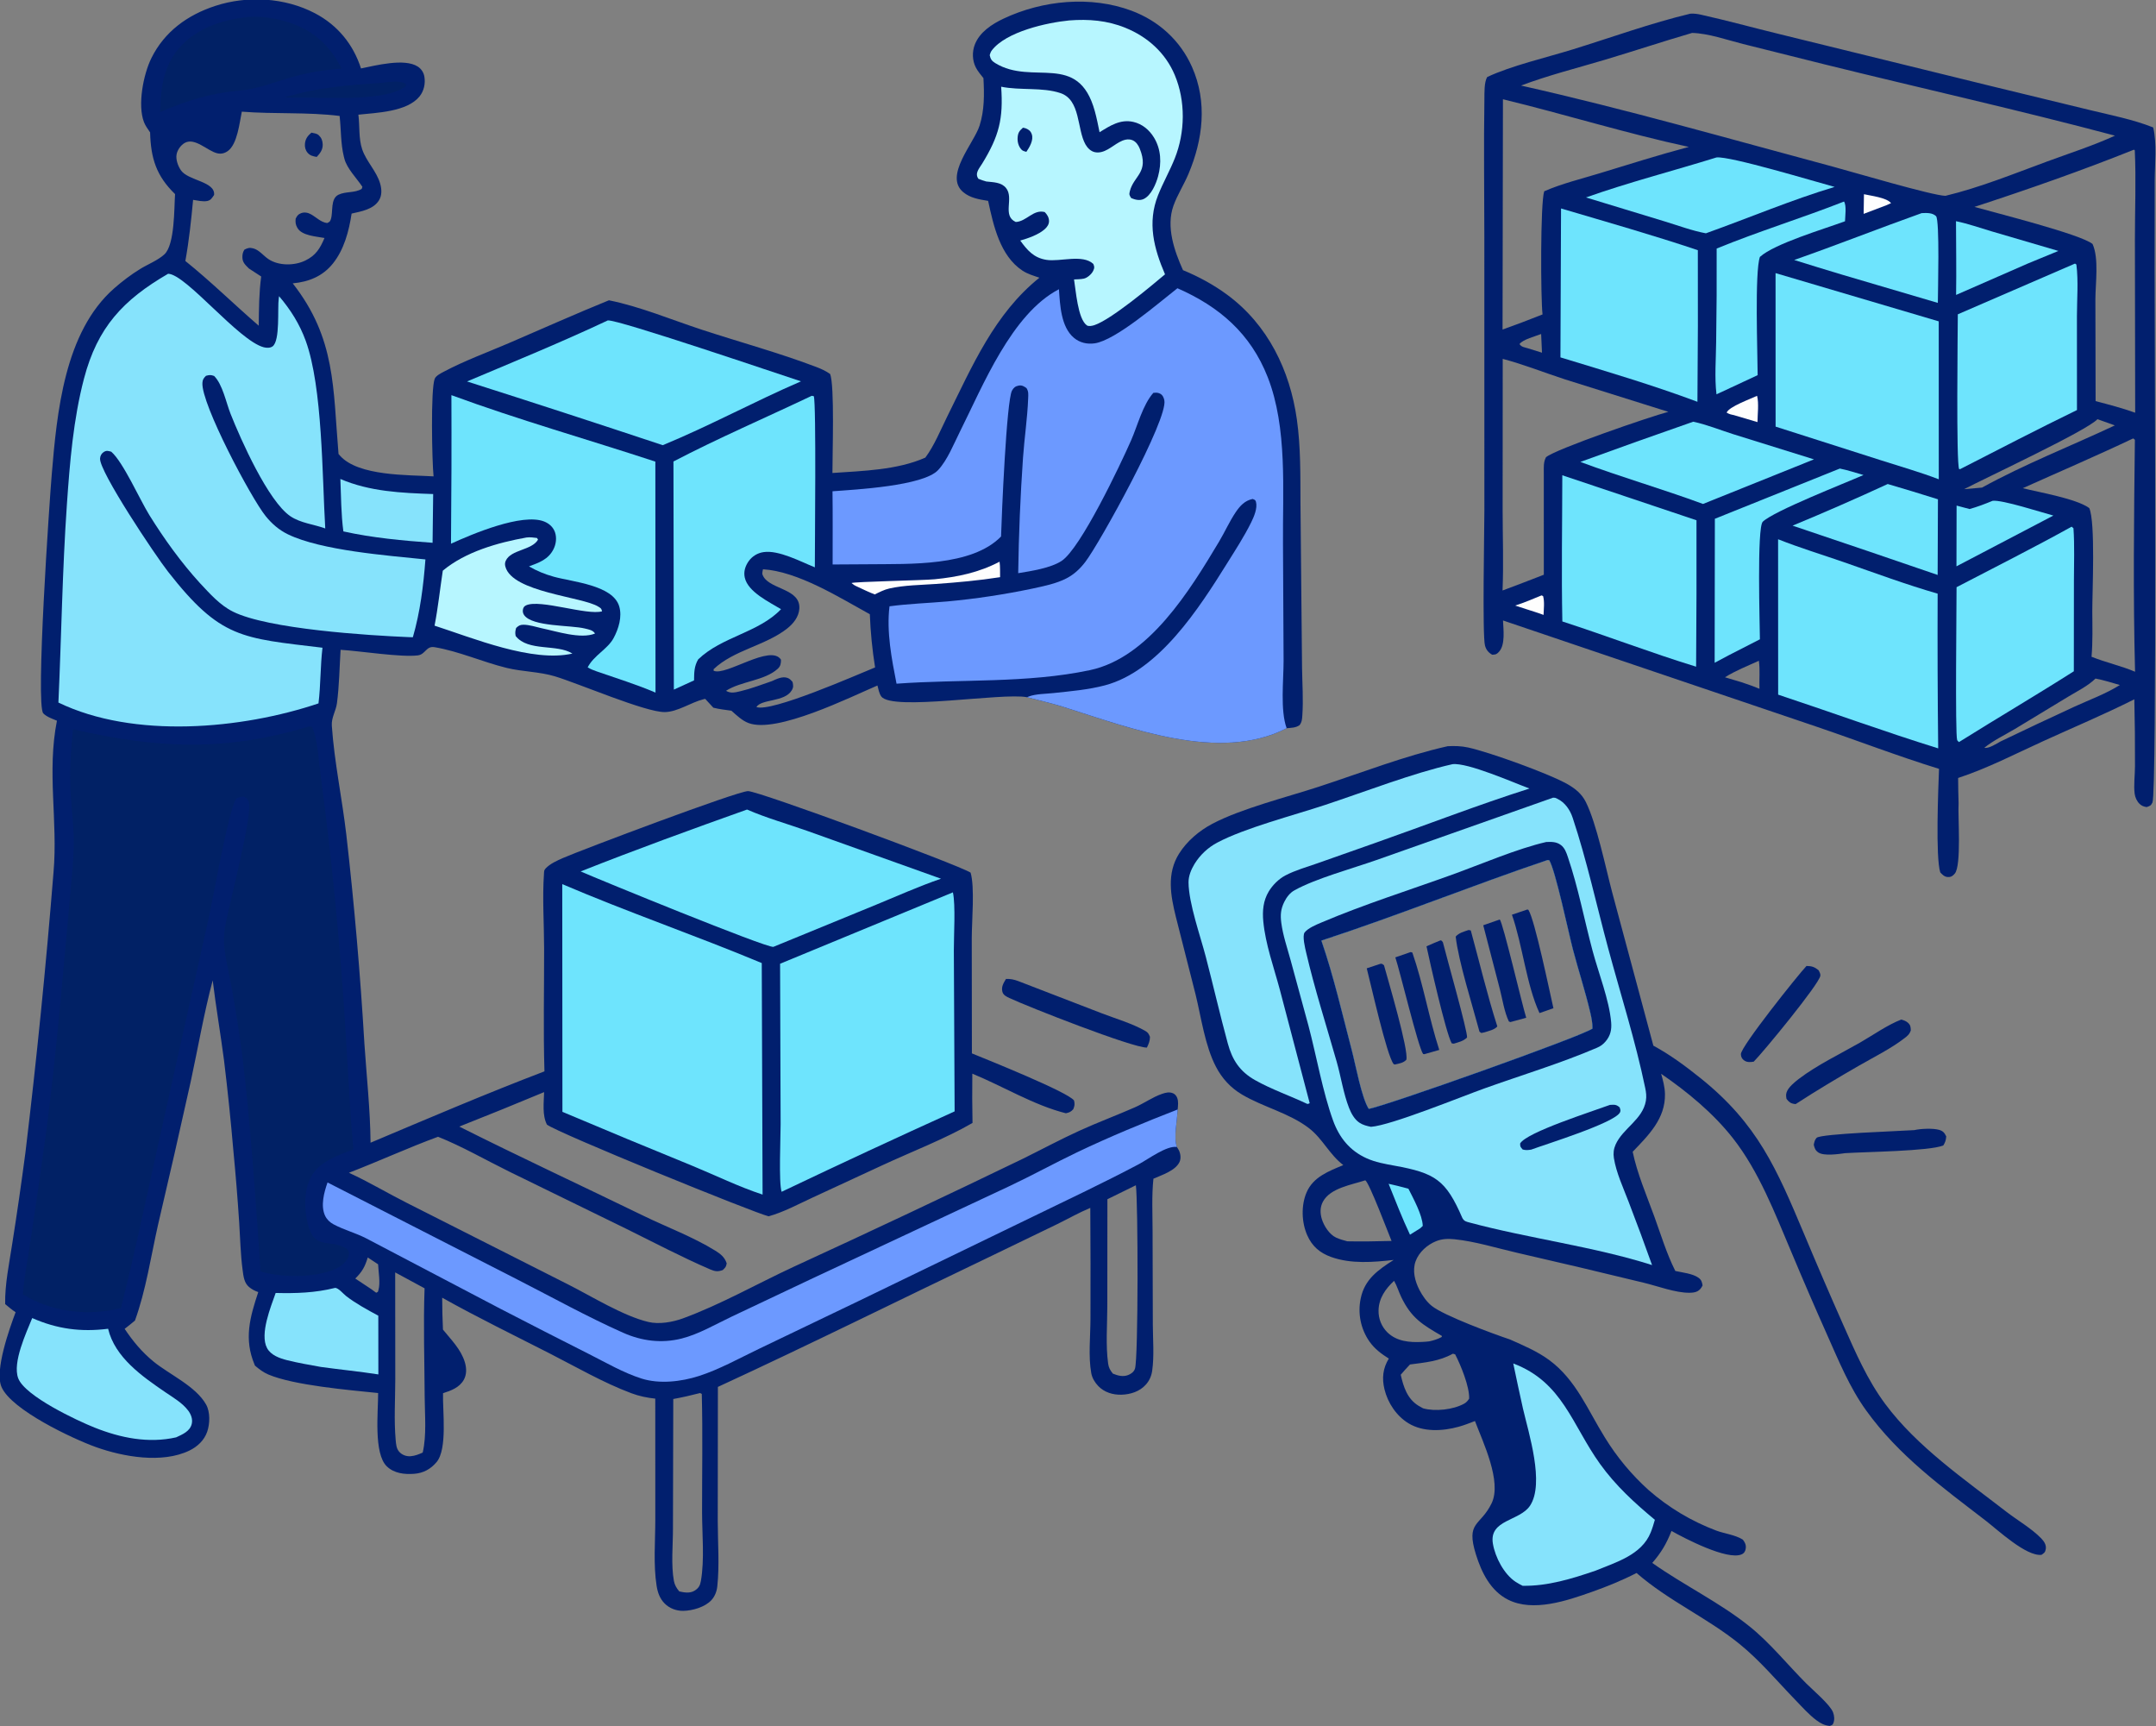 <?xml version="1.0" encoding="UTF-8"?> <svg xmlns="http://www.w3.org/2000/svg" width="1113" height="891" viewBox="0 0 1113 891" fill="none"><rect x="0" y="0" width="1113" height="891" fill="#808080" stroke="none"/><g clip-path="url(#clip0_301_462)"><mask id="mask0_301_462" style="mask-type:luminance" maskUnits="userSpaceOnUse" x="-136" y="-56" width="1371" height="1021"><path d="M1234.19 -55.289H-135.006V964.364H1234.19V-55.289Z" fill="white"></path></mask><g mask="url(#mask0_301_462)"><path d="M77.49 68.339C76.378 66.696 75.043 64.903 74.324 63.035C70.924 54.217 74 38.403 78.149 29.995C84.918 16.282 96.865 7.693 111.172 3.028C127.76 -2.382 147.053 -1.298 162.606 6.854C174.239 12.95 182.371 22.868 186.36 35.322C193.809 33.83 208.824 29.905 215.673 34.361C217.493 35.538 218.731 37.428 219.08 39.567C219.68 43.165 218.865 46.971 216.542 49.817C210.072 57.743 194.398 58.183 185.01 59.189C185.762 65.037 185.075 71.47 186.976 77.081C189.109 83.374 194.416 88.356 196.258 94.793C197.079 97.66 197.249 100.852 195.598 103.465C192.64 108.142 186.463 109.087 181.513 110.235C180.161 119.235 177.628 128.857 171.812 136.066C166.496 142.657 159.345 145.477 151.116 146.249C173.442 174.744 171.863 200.305 174.758 234.316C175.013 234.611 175.266 234.909 175.525 235.2C185.02 245.83 210.564 245.071 223.82 245.867C223.024 238.351 222.258 200.72 224.431 195.457C225.078 193.889 227.661 192.619 229.115 191.847C239.738 186.207 251.551 181.881 262.625 177.126C279.847 169.733 296.981 162.031 314.347 154.991C330.178 158.129 346.877 165.118 362.29 170.165C381.844 176.568 402.106 182.088 421.311 189.375C423.856 190.342 426.26 191.429 428.502 192.996C430.944 198.614 429.676 235.224 429.731 244.124C445.328 243.046 463.259 242.618 477.702 236.18C482.338 229.941 485.557 221.919 489.018 214.94C501.9 188.962 513.384 161.932 536.584 143.336C533.646 142.331 530.436 141.402 527.831 139.681C516.229 132.013 512.848 116.357 510.105 103.675C505.563 102.935 500.898 102.233 497.245 99.168C487.205 90.746 502.763 73.998 505.681 64.863C508.229 56.883 508.142 48.583 507.681 40.315C506.289 38.574 504.768 36.802 503.746 34.81C501.921 31.254 501.794 26.776 503.211 23.064C505.69 16.566 512.094 12.431 518.127 9.587C538.231 0.112 563.092 -2.31 584.107 5.524C598.088 10.734 609.277 20.844 615.358 34.554C623.398 52.683 621.015 72.04 613.498 89.832C611.157 95.375 607.809 100.525 605.775 106.193C601.88 117.048 606.22 129.484 610.701 139.438C618.735 142.74 626.59 147.004 633.583 152.169C654.503 167.624 665.904 191.095 669.485 216.474C671.507 230.797 671.269 245.161 671.349 259.582L671.756 302.906L672.159 344.729C672.276 352.81 672.876 361.188 672.308 369.233C672.17 371.196 672.115 372.647 670.888 374.268C668.895 375.686 666.568 375.629 664.212 375.853C629.424 393.78 583.179 375.605 548.81 364.797C542.661 362.864 536.385 361.501 530.159 359.85C517.189 357.397 460.736 367.112 454.969 359.488C453.84 357.994 453.45 355.595 452.968 353.81C438.771 359.862 400.877 378.77 386.341 373.163C383.025 371.885 380.219 369.142 377.577 366.822C374.48 366.367 371.275 366.051 368.247 365.262C366.835 363.749 365.412 362.249 364.044 360.697C363.769 360.761 363.493 360.822 363.219 360.889C356.686 362.505 349.786 367.477 343.125 367.528C333.149 367.605 298.845 352.828 286.538 349.097C278.448 346.644 269.669 346.726 261.439 344.699C249.04 341.644 236.887 336.137 224.333 334.028C219.944 333.291 219.7 337.742 215.713 338.261C207.194 339.37 185.794 335.985 175.826 335.388C175.254 344.474 175.133 353.897 173.949 362.908C173.406 367.032 171.007 370.34 171.301 374.587C172.597 393.36 176.609 412.111 178.788 430.84C182.883 466.705 185.995 502.674 188.122 538.71C189.261 555.628 191.13 572.852 191.294 589.787C221.043 577.248 250.897 564.462 281.064 552.962C280.43 531.904 280.921 510.715 280.893 489.64C280.875 476.879 279.938 463.61 280.816 450.924C280.903 449.671 280.794 449.174 281.691 448.211C283.882 445.854 287.685 444.124 290.612 442.849C300.405 438.582 380.876 408.246 386.185 408.317C391.891 408.393 494.139 446.09 501.052 450.387C503.267 457.812 501.674 475.314 501.655 484.016L501.727 543.689C509.304 546.799 551.622 563.726 554.473 568.039C554.896 569.939 554.77 570.711 554.055 572.515C552.77 573.892 552.074 574.187 550.242 574.59C533.723 570.457 517.72 560.612 501.946 554.156C501.841 562.633 501.873 571.112 502.044 579.588C488.01 587.747 470.163 594.595 455.24 601.549L419.59 618.052C412.252 621.437 404.591 625.601 396.794 627.779C389.646 626.149 287.739 584.71 282.345 580.44C279.836 575.519 280.752 569.078 280.885 563.678C266.346 569.75 251.747 575.678 237.091 581.461C268.515 597.245 300.524 612.103 332.157 627.492C344.266 633.383 357.788 638.407 369.169 645.457C372.034 647.232 374.034 648.807 375.154 652.037C374.783 653.966 374.545 654.104 373.133 655.505C370.711 656.417 369.161 656.268 366.768 655.239C352.057 648.91 337.586 641.272 323.204 634.178L262.721 604.627C250.726 598.717 238.503 591.649 226.13 586.723C210.6 592.423 195.563 599.363 180.134 605.3C190.479 610.053 200.204 615.918 210.363 621.022L293.336 662.973C305.475 669.093 321.761 679.246 334.728 682.313C340.276 683.625 347.216 682.408 352.54 680.461C371.81 673.413 390.913 662.565 409.61 653.878C449.299 635.642 488.812 617.023 528.141 598.022C537.793 593.252 547.329 588.125 557.12 583.653C566.583 579.331 576.351 575.709 585.868 571.527C590.592 569.453 594.984 566.27 599.858 564.588C601.761 563.932 603.642 563.46 605.574 564.287C606.564 564.708 607.239 565.542 607.66 566.533C608.444 568.378 608.135 570.711 607.94 572.64C607.759 578.15 605.77 586.984 607.537 592.008C607.918 592.601 608.243 593.062 608.557 593.672C609.456 595.419 609.758 597.918 608.914 599.728C606.784 604.293 599.707 606.456 595.434 608.378C594.501 617.227 594.994 626.495 594.999 635.385L595.128 683.674C595.157 691.36 595.886 699.864 594.8 707.459C594.404 710.228 593.38 712.563 591.517 714.657C588.351 718.218 583.58 719.723 578.927 719.852C574.513 719.975 570.074 718.625 566.958 715.384C565.227 713.587 563.797 711.23 563.349 708.757C561.771 700.056 562.923 689.606 562.938 680.718C563.013 661.623 562.982 642.528 562.846 623.433C557.094 625.816 551.531 628.994 545.932 631.736L512.177 648.059C464.967 670.627 418.122 693.919 370.599 715.831L370.528 785.094C370.545 796.094 371.473 807.874 370.295 818.773C370.012 821.396 369.037 823.938 367.239 825.897C363.947 829.484 357.422 831.353 352.692 831.415C349.129 831.464 345.551 830.113 343.047 827.551C340.608 825.055 339.511 821.938 338.972 818.548C337.226 807.583 338.29 795.437 338.29 784.303L338.274 721.882C333.939 721.417 329.95 720.594 325.873 719.068C311.488 713.684 297.427 705.535 283.741 698.542C265.233 689.087 246.398 679.942 228.271 669.783C228.278 675.275 228.411 680.765 228.671 686.25C232.931 691.542 237.985 696.441 239.987 703.143C240.873 706.113 240.984 709.401 239.421 712.174C237.152 716.197 232.851 717.746 228.71 719.076C228.432 728.152 231.087 747.882 225.356 754.654C222.277 758.294 218.542 760.319 213.808 760.679C208.836 761.057 203.487 760.476 199.72 756.872C192.776 750.231 195.261 728.579 195.203 718.989C180.185 717.44 151.853 715.059 138.562 709.44C135.899 708.313 133.832 706.695 131.628 704.855L131.421 704.352C125.842 691.083 128.999 679.935 133.322 666.887C131.584 666.283 129.942 665.444 128.534 664.243C125.975 662.063 125.67 658.614 125.247 655.484C124.16 647.436 124.012 639.062 123.477 630.951C122.672 618.681 121.68 606.427 120.502 594.188C119.164 578.511 117.543 562.859 115.643 547.24C113.855 533.469 111.467 519.778 109.805 505.992C105.234 523.118 102.221 540.916 98.451 558.264C92.972 582.986 87.338 607.671 81.544 632.32C77.902 648.516 75.32 666.026 69.668 681.591C67.974 683.089 66.121 684.452 64.348 685.857C68.561 692.187 73.251 697.812 79.144 702.66C87.378 709.433 101.098 715.415 106.422 724.973C108.56 728.811 108.366 734.852 106.985 738.899C105.456 743.381 101.923 746.687 97.727 748.708C83.646 755.491 63.576 751.915 49.537 746.898C37.666 742.656 5.827 727.709 0.766 715.825C-2.867 707.293 4.956 685.57 8.061 677.274C6.137 676.035 4.422 674.541 2.663 673.082C2.484 662.72 4.768 652.173 6.315 641.942C8.789 626.285 11.058 610.596 13.123 594.88C18.92 546.754 23.756 498.518 27.628 450.199C29.933 423.799 24.146 398.442 29.393 371.975C27.137 371.022 24.07 370.009 22.344 368.184C18.287 363.898 25.556 258.74 26.7 245.024C29.373 212.991 33.224 171.398 58.902 148.857C63.066 145.201 67.61 141.756 72.326 138.846C76.231 136.438 81.562 134.354 84.88 131.271C90.296 126.24 89.87 107.268 90.37 100.179C80.66 90.754 77.844 81.652 77.49 68.339ZM167.518 122.837C163.402 122.032 155.939 121.717 153.575 117.701C152.567 115.987 152.467 114.859 152.615 112.916C153.302 111.462 153.892 110.584 155.481 110.01C157.205 109.386 158.965 109.742 160.523 110.604C163.317 112.151 165.641 114.732 168.905 115.12C170.098 114.519 170.379 114.462 170.814 113.106C172.057 109.243 170.448 102.568 174.759 100.49C178.451 98.709 183.076 99.701 186.715 97.501L187.08 96.428C184.155 91.968 179.088 87.016 177.786 81.9C177.69 81.521 177.584 81.144 177.492 80.764C175.833 73.983 176.1 66.763 175.322 59.843C158.651 57.771 141.638 58.962 124.832 57.633C123.662 63.265 122.552 74.366 117.654 77.916C116 79.114 114.203 79.586 112.185 79.122C107.128 77.958 100.682 70.839 95.421 73.734C93.379 74.86 91.613 77.326 91.171 79.62C90.651 82.325 91.884 85.688 93.416 87.912C97.14 93.315 111.261 93.603 110.517 100.638C109.455 102.118 108.92 103.331 106.993 103.741C104.828 104.202 101.84 103.478 99.681 103.155C98.687 113.727 97.589 124.245 95.685 134.698C108.925 145.354 120.763 157.037 133.568 168.111C133.663 159.589 133.711 151.171 134.834 142.706C132.714 141.345 130.601 139.97 128.497 138.584C126.702 136.762 125.12 135.473 125.131 132.719C125.136 131.19 125.353 130.175 126.169 128.851C127.831 127.988 128.827 127.703 130.711 128.187C133.769 128.974 136.046 132.061 138.628 133.772C143.887 137.259 151.995 137.183 157.556 134.503C163.057 131.852 165.224 128.222 167.518 122.837ZM398.447 351.562C400.894 350.501 403.774 348.94 406.5 349.876C407.699 350.288 408.337 351.052 409.138 351.97C409.513 353.754 409.697 354.684 408.721 356.318C405.068 362.439 393.153 360.67 390.465 364.93C398.199 367.746 441.632 348.597 451.75 344.482C450.293 335.393 449.386 326.226 449.037 317.027C433.074 308.249 412.113 295.01 393.88 293.811C393.509 295.609 393.195 296.169 394.229 297.816C398.313 304.319 413.33 303.982 412.641 314.197C412.358 318.403 409.531 321.91 406.338 324.417C395.032 333.296 378.818 335.47 368.39 345.39L368.406 346.199C374.718 349.081 397.842 332.174 403.171 340.495C403.173 342.354 402.983 343.801 401.539 345.133C394.783 351.37 382.577 351.527 374.791 356.544C377.27 358.052 379.696 357.355 382.369 356.726C387.79 355.45 393.172 353.352 398.447 351.562ZM189.844 649.019C188.433 653.751 186.955 656.417 183.406 659.897L191.633 665.35L194.187 667.226C195.318 666.629 195.004 667.053 195.378 665.766C196.425 662.162 195.357 656.39 195.193 652.555L189.844 649.019ZM361.402 718.994C356.803 720.184 352.238 721.23 347.563 722.074L347.403 788.812C347.426 797.299 346.361 807.688 347.891 815.963C348.285 818.097 349.277 819.728 350.66 821.369C353.206 821.979 356.193 822.461 358.576 820.993C360.643 819.72 361.409 818.345 361.818 816.026C363.757 805.03 362.444 791.796 362.432 780.532C362.41 760.198 362.813 739.778 362.286 719.457L361.402 718.994ZM204.007 656.734L204.057 712.028C204.032 722.27 203.345 733.019 204.262 743.209C204.449 745.276 204.586 747.55 205.995 749.202C207.474 750.938 209.735 751.765 211.976 751.598C214.209 751.432 216.193 750.622 218.213 749.724C220.302 740.806 219.282 730.254 219.234 721.13C219.135 702.468 218.504 683.582 219.179 664.938L204.007 656.734ZM586.376 611.749L571.676 618.966L571.635 674.07C571.616 683.68 570.75 694.275 572.053 703.776C572.353 705.959 573.147 707.295 574.5 708.969C577.005 710.009 579.739 710.755 582.4 709.699C583.948 709.084 585.372 708.07 585.914 706.408C587.675 701.012 587.525 620.216 586.376 611.749Z" fill="#011F6E"></path><path d="M546.66 149.279C547.221 157.358 547.674 168.698 554.365 174.34C557.4 176.9 561.216 177.762 565.106 177.208C575.931 175.666 598.239 156.257 607.831 148.766C629.5 158.263 645.619 172.174 654.431 194.653C664.7 220.858 662.1 253.072 662.324 280.865L662.631 341.1C662.639 351.162 660.841 366.597 664.212 375.853C629.424 393.78 583.179 375.605 548.81 364.797C542.661 362.864 536.385 361.502 530.159 359.85C530.493 359.718 530.826 359.577 531.165 359.452C534.751 358.108 539.949 358.135 543.798 357.719C552.689 356.758 561.771 356.017 570.435 353.716C598.238 346.339 619.019 313.915 633.464 290.76C637.749 283.891 642.283 276.94 645.872 269.675C647.296 266.792 649.262 262.3 648.374 259.029C648.064 257.884 647.606 257.972 646.664 257.528C642.643 258.347 640.125 261.072 637.892 264.395C634.663 269.198 632.28 274.614 629.297 279.595C614.25 304.727 593.101 339.428 562.683 345.879C530.239 352.76 495.772 350.459 462.82 352.875C460.286 339.94 457.597 326.14 459.186 312.936C469.125 311.587 479.19 311.292 489.178 310.41C503.888 309.04 518.506 306.832 532.963 303.797C538.833 302.512 545.204 301.282 550.573 298.494C554.489 296.462 557.566 293.554 560.241 290.076C567.706 280.368 603.11 216.251 601.07 206.588C600.773 205.186 600.183 203.827 598.843 203.161C597.583 202.532 596.742 202.669 595.388 202.769C589.898 209.005 587.241 219.71 583.897 227.319C578.358 239.923 557.875 283.053 548.039 289.505C542.356 293.233 532.234 294.754 525.63 295.837C525.91 275.963 526.738 256.101 528.109 236.273C528.819 226.076 530.393 215.805 530.772 205.615C530.844 203.632 531.046 202.073 529.929 200.34C528.675 199.397 527.534 198.712 525.876 199.018C524.17 199.333 523.261 200.103 522.443 201.575C519.563 206.747 517.086 266.23 516.779 276.905C501.563 292.494 469.329 290.981 448.901 291.231L429.828 291.346C429.824 278.754 429.931 266.152 429.766 253.562C441.556 252.684 476.715 250.86 484.334 242.574C489.15 237.337 492.275 229.327 495.459 222.971C507.391 199.143 522.218 162 546.66 149.279Z" fill="#6C99FF"></path><path d="M169.088 610.306L267.228 660.482C285.21 669.656 303.185 679.645 321.617 687.848C331.319 692.166 341.517 693.471 351.894 690.853C360.707 688.631 369.42 683.49 377.617 679.598L418.55 660.234L521.592 611.971C533.18 606.486 544.411 600.305 555.968 594.77C572.698 586.759 590.634 579.381 607.94 572.641C607.759 578.15 605.77 586.984 607.537 592.009C602.388 591.105 592.748 598.296 587.953 600.839C569.854 610.433 551.247 619.182 532.824 628.138L443.185 671.531L391.666 696.247C381.678 701.034 371.297 706.836 360.762 710.215C351.657 713.133 340.424 714.444 331.192 711.518C321.799 708.541 312.841 703.295 304.057 698.874C288.774 691.161 273.529 683.371 258.325 675.501L189.098 639.18C183.6 636.341 177.509 634.783 172.125 631.882C170.262 630.877 168.719 629.397 167.815 627.466C165.411 622.336 167.302 615.387 169.088 610.306Z" fill="#6C99FF"></path><path d="M159.53 374.94L161.047 375.13C163.978 380.915 164.56 393.36 165.525 400.179C170.759 439.322 174.741 478.621 177.468 518.018C179.208 543.064 180.225 568.205 182.42 593.212C174.775 596.218 165.67 599.169 161.105 606.53C156.873 613.356 156.905 623.73 158.792 631.384C162.34 645.78 169.9 638.965 179.138 644.535C180.093 646.002 180.435 646.347 179.969 648.18C179.33 650.688 176.576 653.199 174.38 654.356C164.37 659.627 145.231 659.623 134.515 656.227C132.281 623.389 130.023 590.396 126.565 557.667C124.855 541.836 122.57 526.071 119.713 510.404C118.386 502.739 116.157 494.725 115.671 487.007C115.435 483.243 115.88 479.761 116.607 476.089C118.765 465.198 130.334 420.878 128.478 414.162C127.997 412.42 127.413 411.981 125.888 411.137C124.103 411.234 123.277 411.463 121.769 412.429C117.645 420.026 110.338 461.921 107.686 474.078L81.668 590.675C75.391 618.833 69.525 647.222 62.401 675.175L61.403 675.413C44.812 679.316 26.405 677.095 11.767 668.054C12.522 659.175 14.308 650.153 15.615 641.32C18.56 621.889 21.358 602.437 24.004 582.962C29.567 540.012 33.012 496.757 36.966 453.632C37.645 446.224 38.281 438.677 38.025 431.237C37.709 422.084 36.416 412.975 36.24 403.814C36.063 394.67 36.762 385.489 37.674 376.396C81.205 386.389 116.158 388.041 159.53 374.94Z" fill="#012165"></path><path d="M86.783 141.299C95.997 141.469 123.171 175.846 136.157 179.237C137.573 179.606 139.478 179.685 140.71 178.783C144.705 175.859 143.17 159.226 143.895 154.041L144.064 152.865C150.004 159.851 154.672 167.235 157.818 175.886C166.574 199.967 166.3 245.901 167.906 272.749C162.012 270.593 155.13 270.004 149.855 266.41C138.466 258.652 124.356 227.071 118.99 213.502C116.693 207.692 114.936 198.437 110.541 194.051C108.818 193.407 108.095 193.494 106.331 193.968C105.133 195.192 104.609 195.831 104.493 197.597C103.782 208.443 129.63 257.091 137.134 266.365C140.314 270.295 144.011 273.532 148.582 275.756C165.803 284.131 199.91 286.712 219.62 288.739C218.6 302.226 216.911 315.882 213.134 328.894C212.536 328.889 211.94 328.875 211.342 328.857C190.069 327.983 138.292 324.715 120.228 315.673C113.445 312.279 108.242 306.328 103.142 300.879C93.428 290.215 84.775 278.184 77.159 265.945C72.182 257.947 63.592 238.454 57.431 233.14C55.909 232.755 55.005 232.366 53.545 233.305C52.358 234.07 51.709 235.327 51.651 236.72C51.364 243.555 80.069 286.542 86.783 295.112C113.882 329.7 124.709 329.287 166.477 334.311C165.347 343.834 165.577 353.497 164.415 363.051C124.723 376.398 69.111 381.442 30.151 362.608C31.709 328.46 32.169 294.278 34.545 260.171C36.047 238.607 37.853 216.383 43.361 195.408C50.299 168.981 63.5 154.81 86.783 141.299Z" fill="#86E3FC"></path><path d="M290.257 456.326C324.207 470.852 359.196 482.847 393.246 497.07L393.67 616.571C381.435 612.545 369.34 606.632 357.393 601.702C334.984 592.561 312.633 583.281 290.341 573.862L290.257 456.326Z" fill="#6EE4FD"></path><path d="M491.921 460.573C493.378 467.161 492.359 483.149 492.405 490.557L492.808 573.619C462.902 587.158 433.132 600.993 403.5 615.122C401.94 610.55 402.997 586.667 402.988 580.216L402.706 497.423L491.921 460.573Z" fill="#6EE4FD"></path><path d="M551.972 10.546C561.976 9.774 571.521 10.53 580.892 14.323C592.346 18.96 601.625 27.224 606.45 38.713C612.09 52.147 611.842 68.251 606.466 81.729C603.88 88.21 600.382 94.326 597.808 100.812C592.192 114.965 595.665 128.199 601.423 141.595C593.736 148.074 573.632 164.885 564.991 167.805C563.957 168.156 562.022 168.596 561.071 167.927C556.356 164.604 555.37 149.576 554.454 144.23C556.092 144.148 557.873 144.142 559.484 143.816C561.272 143.455 563.517 141.508 564.32 139.821C565.105 138.171 565.018 137.789 564.408 136.214C558.771 131.041 547.287 135.228 540.227 134.122C533.669 133.095 530.366 129.213 526.688 124.158C530.784 122.98 536.164 121.14 539.369 118.247C540.616 117.121 541.59 115.733 541.539 113.987C541.487 112.178 540.544 110.68 539.314 109.448C533.406 107.921 529.947 114.321 524.365 114.574C517.149 111.284 523.647 102.249 519.313 96.994C516.829 93.982 512.723 94.101 509.13 93.667C507.706 93.322 506.438 92.814 505.08 92.277C503.07 89.43 505.497 86.966 507.075 84.382C515.715 70.229 518.018 61.417 516.834 44.755C526.69 46.77 538.014 44.925 547.38 48.029C557.922 51.523 555.87 66.592 560.364 74.553C561.395 76.381 563.156 78.159 565.303 78.561C570.042 79.451 573.934 75.516 577.796 73.381C579.889 72.223 582.423 71.373 584.761 72.423C586.503 73.205 587.661 74.942 588.356 76.654C593.362 88.977 585.322 90.584 583.263 98.664C582.8 100.484 583.037 100.78 583.976 102.241C585.951 103.084 588.288 103.693 590.371 102.724C594.297 100.899 596.821 94.818 597.86 90.943C599.671 84.188 599.427 77.108 595.734 71.017C593.311 67.023 589.628 63.953 585.017 62.914C578.368 61.417 572.987 64.906 567.63 68.256C566.891 64.607 566.164 60.941 565.175 57.352C556.625 26.334 533.139 44.463 513.763 32.554C511.953 31.442 511.358 30.51 510.919 28.468C511.172 27.541 511.446 26.741 512.042 25.968C519.497 16.291 540.529 11.667 551.972 10.546Z" fill="#B7F6FF"></path><path d="M528.071 65.916C528.566 66.003 529.113 66.079 529.578 66.268C531.112 66.888 532.069 67.652 532.631 69.269C533.691 72.319 531.471 75.981 529.835 78.378C528.847 78.061 528.036 77.991 527.304 77.198C525.742 75.509 525.152 73.114 525.343 70.856C525.549 68.428 526.274 67.496 528.071 65.916Z" fill="#011F6E"></path><path d="M233.031 203.949C267.567 216.655 303.34 226.762 338.316 238.257L338.395 357.474C328.575 353.252 318.15 350.057 308.055 346.531C306.328 345.962 304.946 345.361 303.372 344.453C306.572 338.221 313.677 335.07 316.762 329.337C319.334 324.556 321.276 318.298 319.642 312.909C316.31 301.923 295.51 300.351 285.896 297.67C281.23 296.37 277.268 294.747 273.075 292.327C278.288 290.399 283.055 288.772 285.74 283.451C287.057 280.843 287.477 277.544 286.519 274.748C285.606 272.084 283.505 270.196 280.924 269.171C269.547 264.655 243.561 275.722 232.821 280.629C233.066 255.07 233.136 229.509 233.031 203.949Z" fill="#6EE4FD"></path><path d="M419.048 204.288L420.108 204.482C421.441 207.977 420.628 282.824 420.649 292.822C413.468 289.946 401.937 283.751 394.121 284.974C391.074 285.421 388.338 287.084 386.537 289.582C384.735 292.125 383.794 294.983 384.47 298.09C386.099 305.561 397.19 310.753 403.198 314.422C391.62 326.583 372.718 328.519 360.426 340.326C358.318 343.959 358.362 347.109 358.292 351.171L347.868 355.932L347.661 238.192C370.586 226.211 395.575 215.458 419.048 204.288Z" fill="#6EE4FD"></path><path d="M385.65 417.834C395.663 422.214 406.782 425.303 417.108 428.983L485.777 453.533C474.408 457.431 463.287 462.422 452.168 466.997L399.222 488.712C395.057 489.097 309.615 454.096 299.746 449.778C328.043 438.562 356.969 428.044 385.65 417.834Z" fill="#6EE4FD"></path><path d="M160.769 68.469C162.044 68.771 163.548 68.854 164.523 69.771C165.926 71.09 166.497 72.516 166.589 74.429C166.721 77.18 165.288 79.122 163.496 80.996C161.543 80.621 160.115 80.392 158.782 78.832C157.696 77.56 157.257 75.87 157.416 74.22C157.668 71.614 158.822 70.106 160.769 68.469Z" fill="#011F6E"></path><path d="M313.76 165.382C319.063 164.849 401.342 192.881 413.49 196.827C389.454 207.19 366.344 219.806 342.13 229.775C308.524 218.596 274.847 207.632 241.102 196.881C265.375 186.644 289.922 176.59 313.76 165.382Z" fill="#6EE4FD"></path><path d="M16.632 680.292C29.516 685.973 41.886 687.582 55.806 685.819C59.328 700.642 73.442 710.421 85.313 718.546C89.374 721.327 94.151 724.048 97.143 728.04C98.626 730.019 99.59 732.503 98.969 734.993C98.018 738.809 94.122 740.373 90.918 741.867C76.598 745.081 62.28 742.177 48.848 736.83C39.923 733.277 12.896 720.636 9.402 711.37C6.329 703.222 13.602 687.801 16.632 680.292Z" fill="#86E3FC"></path><path d="M124.834 9.162C132.318 7.856 141.423 9.113 148.612 11.397C161.767 15.576 170.099 23.211 176.357 35.412C167.119 36.025 157.976 37.655 149.094 40.271C140.781 42.679 132.558 46.005 123.888 46.726C108.737 48.045 96.603 51.88 82.705 57.814C82.792 46.897 84.132 35.772 90.904 26.785C99.114 15.89 111.763 11.057 124.834 9.162Z" fill="#012165"></path><path d="M271.782 277.42C273.679 277.201 275.322 277.407 277.194 277.668L277.751 278.526C274.547 284.083 263.794 283.581 261.109 289.379C260.62 290.435 260.601 291.347 260.888 292.433C264.416 305.763 300.723 307.944 308.901 313.12C310.219 313.954 310.428 313.955 310.808 315.526C302.944 317.735 278.739 309.111 271.585 312.436C270.61 312.889 270.144 313.54 269.945 314.648C269.765 315.652 269.998 316.66 270.573 317.472C274.892 323.568 294.629 322.571 301.948 324.399C303.914 324.889 306.106 325.206 307.171 326.985C299.819 330.015 287.244 325.823 279.665 324.263C276.733 323.586 273.214 322.448 270.232 322.444C268.444 322.442 267.702 322.938 266.441 324.109C265.987 325.731 265.854 326.621 266.203 328.276C272.663 336.441 287.536 332.237 295.485 337.327C274.907 342.052 244.287 329.369 224.332 322.922C226.156 313.559 227.151 303.982 228.584 294.546C240.309 284.757 257.042 280.063 271.782 277.42Z" fill="#B7F6FF"></path><path d="M172.91 664.737C174.621 664.579 177.267 667.851 178.712 668.96C183.831 672.9 189.626 676.003 195.294 679.073L195.322 709.381C185.504 707.869 175.537 706.885 165.685 705.529C159.852 704.47 153.948 703.481 148.199 702.033C144.389 701.074 139.831 699.479 137.859 695.786C133.983 688.525 139.854 674.398 142.308 667.342C152.847 667.593 162.64 667.301 172.91 664.737Z" fill="#86E3FC"></path><path d="M175.714 247.223C190.973 253.757 207.265 254.431 223.617 254.997L223.312 280.15C207.982 279.05 192.286 277.608 177.265 274.277C176.066 265.417 176.084 256.158 175.714 247.223Z" fill="#86E3FC"></path><path d="M197.138 42.729C201.106 42.349 205.841 41.276 209.47 43.274L209.561 44.39C200.793 51.974 172.226 50.479 160.995 50.427C156.343 50.486 151.691 50.435 147.042 50.273C163.597 45.063 179.991 43.932 197.138 42.729Z" fill="#012165"></path><path d="M516.006 289.914C516.379 292.48 516.219 295.299 516.28 297.9C505.295 299.616 494.34 300.603 483.254 301.392C475.333 301.955 466.869 301.992 459.123 303.735C456.478 304.33 454.002 305.615 451.582 306.804C448.406 305.616 445.319 304.048 442.232 302.639C441.174 302.182 440.456 301.673 439.576 300.93C440.513 300.233 476.762 299.542 482.428 298.982C494.384 297.799 505.317 295.514 516.006 289.914Z" fill="#FEFEFE"></path><path d="M872.582 7.064C874.434 6.915 876.343 7.191 878.152 7.594C891.62 10.592 905.012 14.299 918.426 17.557L1028.57 44.594L1079.08 56.851C1089.91 59.495 1101.19 61.65 1111.55 65.779C1113.54 74.032 1112.37 84.737 1112.34 93.285L1112.29 138.379C1112.27 167.387 1113.54 409.372 1111.18 414.18C1110.34 415.907 1109.85 415.969 1108.16 416.564C1106.68 416.314 1105.66 415.979 1104.54 414.921C1103.15 413.615 1102.22 411.527 1101.98 409.65C1101.42 405.238 1102.14 399.99 1102.15 395.475C1102.2 383.962 1102.09 372.447 1101.81 360.937C1086.44 368.666 1070.35 375.427 1054.68 382.577C1040.37 389.111 1025.81 396.631 1010.85 401.538C1010.83 405.876 1010.99 410.224 1011.09 414.561C1010.66 421.201 1012.67 446.806 1009.11 450.912C1008.04 452.138 1007.19 452.746 1005.53 452.664C1003.78 452.577 1002.74 451.456 1001.63 450.277C999.136 442.303 1000.6 407.26 1000.99 396.835C979.834 390.307 958.987 382.269 937.998 375.149L775.904 320.244C776.065 324.726 777.197 332.653 773.887 336.337C772.579 337.791 772.148 337.831 770.33 337.93C768.368 336.826 767.196 335.365 766.601 333.196C765.183 328.035 766.285 272.916 766.284 263.592L766.269 122.824C766.266 98.938 765.908 74.994 766.297 51.115C766.351 47.897 766.118 42.578 767.725 39.765C779.973 33.98 798.432 29.666 811.729 25.558C831.804 19.356 852.168 11.949 872.582 7.064ZM1004.3 101.074C1021.94 96.847 1039.71 89.642 1056.76 83.361C1068.39 79.075 1080.56 75.182 1091.82 70.015C1042.24 56.813 992.035 45.619 942.222 33.303L899.84 22.709C891.626 20.646 881.922 17.199 873.511 16.998C858.335 21.426 843.334 26.429 828.185 30.944C813.847 35.217 799.217 38.878 785.213 44.162C839.252 56.303 892.772 71.687 946.272 86.029C955.76 88.572 997.612 100.976 1004.3 101.074ZM1019.27 106.789C1029.9 109.797 1074.21 120.921 1080.25 125.935C1083.61 133.352 1081.75 146.062 1081.71 154.362L1081.82 207.028C1088.71 208.835 1095.54 210.61 1102.25 213.009L1102.11 123.718C1102.1 108.44 1102.76 92.846 1102.05 77.598L1101.62 77.251C1074.64 88.065 1046.9 97.762 1019.27 106.789ZM1094.35 353.558C1090.21 352.385 1086.01 351.013 1081.77 350.228C1077.85 354.053 1072.49 356.684 1067.82 359.493L1040.01 376.336C1034.89 379.396 1028.97 382.181 1024.37 385.96C1026.75 386.454 1030.63 383.841 1032.71 382.709C1045.42 376.594 1058.19 370.587 1071 364.689C1078.75 361.135 1087.12 358.101 1094.35 353.558ZM795.588 172.388C792.655 173.562 786.125 175.182 784.422 177.587C785.462 179.188 787.01 179.219 788.784 179.778L796.03 182.036L795.588 172.388ZM797.171 98.729C806.153 94.79 816.135 92.375 825.513 89.516C840.891 84.828 856.288 79.961 871.824 75.826C839.596 68.893 807.918 59.002 775.871 51.229L775.668 170.085C782.598 167.616 789.48 165.018 796.311 162.288C795.346 154.284 795.15 104.93 797.171 98.729ZM1023.19 251.656C1045.18 239.557 1069.01 230.245 1091.75 219.566L1082.79 216.353C1077.23 222.34 1025.49 246.448 1013.94 252.479L1023.19 251.656ZM861.255 212.556L807.985 195.836C797.358 192.392 786.533 188.059 775.754 185.225L775.71 263.502C775.724 277.238 776.247 291.057 775.662 304.78C782.789 302.123 789.894 299.408 796.976 296.634L796.962 243.971C796.969 241.148 796.731 238.568 798.084 236.001C802.721 231.903 852.007 214.955 861.255 212.556ZM899.035 352.115C902.156 353.18 905.269 354.211 908.297 355.523C908.114 350.734 908.654 345.77 907.991 341.04C902.183 343.72 895.889 346.15 890.486 349.567L899.035 352.115ZM1079.72 338.977C1087.08 341.93 1094.9 343.624 1102.19 346.699C1101.14 306.975 1101.63 266.753 1102.1 227.014C1101.81 226.761 1101.55 226.418 1101.17 226.305C1082.37 235.248 1063.22 243.435 1044.24 251.969C1052.93 254.176 1071.9 257.366 1078.55 262.242C1081.79 269.462 1080.1 305.244 1080.11 315.539C1080.16 323.349 1080.39 331.189 1079.72 338.977Z" fill="#011F6E"></path><path d="M916.604 140.958L1000.84 165.862L1000.86 247.373C991.142 243.654 980.895 240.738 970.977 237.559L916.625 220.195L916.604 140.958Z" fill="#6EE4FD"></path><path d="M917.914 278.323C928.993 282.735 940.686 286.269 951.969 290.193C967.971 295.758 983.999 301.711 1000.28 306.409C1000.17 333.026 1000.26 359.643 1000.56 386.257C972.889 377.665 945.469 367.646 917.943 358.53L917.914 278.323Z" fill="#6EE4FD"></path><path d="M805.862 107.599C829.41 114.566 853.205 121.317 876.481 129.129C876.583 155.213 876.513 181.296 876.271 207.377C853.245 198.748 829.081 191.628 805.551 184.453L805.862 107.599Z" fill="#6EE4FD"></path><path d="M806.515 245.3L875.784 268.527C875.852 293.718 875.786 318.908 875.589 344.097C852.398 336.978 829.631 328.233 806.537 320.757C806.027 295.648 806.483 270.417 806.515 245.3Z" fill="#6EE4FD"></path><path d="M1071.18 136.044L1071.9 136.526C1072.98 145.116 1072.2 154.398 1072.18 163.1L1072.2 211.638C1052 221.466 1031.92 231.872 1011.92 242.122L1011.38 242.135C1009.79 239.476 1010.66 170.497 1010.69 162.225L1071.18 136.044Z" fill="#6EE4FD"></path><path d="M1069.45 271.836L1070.39 272.641C1071.02 281.676 1070.63 290.925 1070.63 299.985L1070.58 346.47C1051 358.924 1030.96 370.685 1011.29 383.012C1010.97 382.664 1010.51 382.406 1010.35 381.965C1009.26 379.028 1010.07 310.958 1010.04 303.07C1029.87 292.737 1049.9 282.671 1069.45 271.836Z" fill="#6EE4FD"></path><path d="M874.099 217.657C881.009 219.101 888.063 221.987 894.838 224.123L936.433 237.092L879.154 260.108C858.222 252.389 836.737 246.197 815.84 238.413C835.209 231.353 854.629 224.435 874.099 217.657Z" fill="#6EE4FD"></path><path d="M886.096 81.268C892.86 80.427 936.715 93.669 947.113 96.472C924.715 103.195 902.699 112.532 880.642 120.414C873.563 119.125 866.395 116.41 859.484 114.319L818.746 101.912C840.728 94.097 863.79 88.209 886.096 81.268Z" fill="#6EE4FD"></path><path d="M949.776 241.838C953.874 242.644 957.975 244.025 961.997 245.173C951.967 249.581 915.819 263.699 910.002 269.275C906.928 272.222 908.485 322.978 908.522 329.963L892.471 338.185L885.16 342.08L885.27 267.76L949.776 241.838Z" fill="#6EE4FD"></path><path d="M951.946 104.019C953.328 106.056 952.518 111.711 952.458 114.204C941.553 118.219 916.025 125.793 908.522 132.597C905.777 140.235 907.329 182.526 907.361 193.628L886.108 203.527C885.061 194.901 885.844 185.356 885.933 176.65C886.184 160.532 886.273 144.412 886.195 128.291C907.752 119.426 930.234 112.566 951.946 104.019Z" fill="#6EE4FD"></path><path d="M974.504 249.817C983.173 252.352 991.815 254.98 1000.43 257.7L1000.28 296.748L963.604 284.213L925.389 271.304C941.903 264.473 958.279 257.31 974.504 249.817Z" fill="#6EE4FD"></path><path d="M991.984 110.014C992.056 110.007 992.128 109.997 992.201 109.994C994.623 109.884 997.557 109.745 999.432 111.552C1001.42 113.466 1000.39 150.795 1000.38 156.336L950.49 141.63C942.388 139.193 934.299 136.712 926.223 134.19C948.238 126.461 969.997 117.871 991.984 110.014Z" fill="#6EE4FD"></path><path d="M1009.75 114.167C1015.91 115.412 1022.05 117.613 1028.09 119.39L1062.61 129.517L1046.71 136.066L1009.8 152.22C1010 139.549 1009.78 126.842 1009.75 114.167Z" fill="#6EE4FD"></path><path d="M1028.65 258.48C1033.56 257.858 1054 264.499 1060.02 266.097L1031.16 281.213L1009.99 292.3L1010.06 260.952L1016.75 262.73C1020.86 261.589 1024.71 260.109 1028.65 258.48Z" fill="#6EE4FD"></path><path d="M907.065 204.29C908.059 208.128 907.309 213.812 907.273 217.862L894.987 214.227C893.571 213.954 892.577 213.716 891.346 212.951C892.544 209.88 903.87 205.837 907.065 204.29Z" fill="#FEFEFE"></path><path d="M962.235 100.243C965.708 101.036 974.018 101.981 976.227 104.851L973.973 105.868L962.078 110.383L962.235 100.243Z" fill="#FEFEFE"></path><path d="M795.792 307.307L796.595 307.65C797.426 310.643 796.933 314.279 796.837 317.377C793.874 316.246 790.775 315.352 787.76 314.358L782.221 312.552C786.844 311.058 791.304 309.161 795.792 307.307Z" fill="#FEFEFE"></path><path d="M747.358 385.14C750.949 384.97 754.297 385.032 757.819 385.79C768.808 388.156 800.043 399.437 809.425 404.865C813.358 407.14 816.579 409.801 818.637 413.903C824.239 425.068 828.89 447.886 832.236 460.476L853.524 539.701C862.179 544.377 870.107 550.255 877.774 556.393C907.341 580.059 917.158 603.206 931.329 636.88C937.924 652.628 944.683 668.309 951.606 683.917C957.919 698.114 963.934 712.151 973.277 724.707C989.64 746.699 1014.09 763.496 1035.59 780.144C1041.3 784.564 1048.76 788.859 1053.71 793.971C1055.15 795.463 1056.47 797.323 1056.1 799.527C1055.82 801.268 1055.22 801.575 1053.89 802.5C1045.98 803.383 1031.44 789.762 1025.09 784.865C1002.57 767.511 980.219 751.392 963.381 727.998C954.808 716.088 949.272 702.508 943.331 689.181C936.931 674.827 930.695 660.4 924.625 645.904C916.188 625.993 908.045 604.626 894.604 587.486C884.451 574.538 871.06 563.506 857.538 554.217C858.489 557.595 859.424 560.993 859.509 564.523C859.821 577.357 851.037 585.911 842.842 594.472C845.21 605.806 850.025 616.939 853.984 627.805C857.403 637.192 860.353 647.075 864.864 655.995C868.464 656.798 873.804 657.316 876.815 659.484C878.364 660.598 878.603 661.682 878.929 663.455C877.492 666.482 875.482 667.195 872.233 667.238C864.985 667.332 855.693 663.766 848.522 662.053C826.725 656.742 804.891 651.579 783.024 646.567C772.5 644.149 761.537 640.708 750.788 639.612C747.508 639.278 744.444 639.376 741.351 640.623C736.807 642.455 732.546 646.246 730.814 650.908C729.005 655.78 730.449 661.299 732.745 665.749C734.283 668.729 736.47 671.888 739.1 674.009C745.389 679.079 770.945 688.482 779.545 691.362C786.449 694.44 793.623 697.453 799.737 701.957C813.688 712.239 819.615 727.729 828.503 741.954C834.668 752.003 842.243 761.116 850.996 769.011C861.322 778.07 873.201 785.185 886.059 790.011C890.486 791.634 895.726 792.158 899.715 794.657C900.795 796.07 901.423 797.258 901.229 799.12C901.082 800.53 900.434 801.666 899.103 802.252C891.72 805.497 869.69 794.006 862.877 790.173C860.321 796.722 857.573 801.363 852.949 806.682C869.198 818.157 887.747 827.064 903.192 839.463C913.865 848.03 922.755 859.182 932.435 868.876C935.772 872.219 944.719 879.759 946.275 883.772C946.952 885.512 947.124 887.575 946.466 889.336C946.05 890.454 945.585 890.361 944.585 890.81C941.831 890.505 940.029 889.587 937.799 887.942C933.791 884.99 930.274 880.958 926.811 877.391C917.379 867.673 908.557 857.045 898.004 848.51C881.155 834.881 861.365 826.272 844.844 811.875C837.443 815.683 829.55 818.887 821.705 821.657C809.016 826.137 791.469 832.19 778.52 825.652C769.474 821.085 764.842 811.643 761.949 802.388C756.55 785.119 764.186 787.908 770.013 775.914C775.475 764.674 765.419 744.073 761.425 733.445C758.649 734.515 755.866 735.606 752.996 736.398C744.686 738.693 734.719 739.237 727.1 734.601C720.896 730.826 716.435 724.1 714.722 717.099C713.319 711.359 713.876 706.243 716.955 701.206C713 698.701 709.6 696.187 706.88 692.3C702.424 685.842 700.821 677.833 702.448 670.157C704.479 660.225 711.501 655.401 719.461 650.297C708.818 651.49 697.47 652.446 687.186 648.772C681.411 646.709 677.376 643.283 674.855 637.595C671.906 630.936 671.61 622.181 674.493 615.45C677.927 607.433 685.971 604.473 693.452 601.341C686.233 595.818 682.759 587.67 675.729 582.279C665.496 574.432 652.165 571.451 641.158 564.926C635.284 561.444 630.851 556.619 627.708 550.579C622.051 539.705 620.137 525.327 617.244 513.466L607.059 473.377C604.305 462.262 602.185 450.884 608.708 440.538C612.783 434.071 619.097 428.753 625.821 425.2C640.698 417.343 664.196 411.469 680.642 406.103C702.515 398.968 724.943 390.158 747.358 385.14ZM706.566 572.321C714.09 571.302 817.158 534.733 822.109 530.871C822.122 528.019 821.602 525.323 820.954 522.562C818.375 511.587 814.849 500.851 811.991 489.998C809.836 481.808 802.908 448.822 799.757 443.964L798.857 443.895C759.735 457.088 721.365 472.646 682.137 485.463C688.541 504.054 692.961 523.455 697.939 542.473C699.823 549.67 702.901 566.59 706.566 572.321ZM695.53 640.679C703.151 640.849 710.749 640.674 718.366 640.493C716.692 636.475 706.923 610.563 704.82 609.19C697.768 611.53 686.752 613.128 682.942 620.216C681.417 623.055 681.439 626.222 682.385 629.245C683.488 632.773 686.266 637.12 689.703 638.749C691.51 639.607 693.6 640.162 695.53 640.679ZM727.876 704.256C726.275 706.004 724.602 707.72 723.102 709.554C724.534 715.826 726.47 721.986 732.285 725.559C733.055 726.023 733.839 726.462 734.636 726.877C740.769 728.617 750.205 727.638 755.874 724.459C757.044 723.802 757.693 723.003 758.426 721.88C758.644 715.696 754.103 704.608 751.204 699.028L750.041 698.688C742.946 702.625 735.748 703.208 727.876 704.256ZM737.763 692.331C740.169 691.81 742.058 691.223 744.243 690.079L744.379 689.535C734.342 683.704 728.603 680.36 723.343 669.387C722.073 666.738 721.128 663.585 719.675 661.081C715.22 665.216 711.757 670.084 711.655 676.415C711.562 680.635 713.21 684.709 716.211 687.677C721.055 692.38 727.684 692.934 734.073 692.618C735.308 692.557 736.536 692.482 737.763 692.331Z" fill="#011F6E"></path><path d="M801.744 411.704C803.07 411.78 802.614 411.635 803.905 412.247C807.896 414.144 810.501 417.981 811.852 422.038C819.146 443.929 824.17 467.141 830.195 489.456C836.622 513.267 844.31 537.365 849.309 561.499C849.781 563.781 850.06 565.866 849.655 568.186C847.957 577.933 837.812 582.29 834.024 590.754C833.024 592.991 832.761 595.28 833.142 597.697C834.348 605.327 838.046 613.146 840.768 620.342C844.935 631.156 848.964 642.022 852.851 652.94C822.752 643.361 789.163 639.196 758.725 631.014C756.841 630.507 755.888 630.386 754.921 628.648C746.405 609.004 741.007 605.465 719.796 601.623C714.886 600.733 710.053 599.884 705.471 597.82C696.807 593.918 691.393 587.189 688.199 578.397C682.819 563.592 679.584 544.925 675.471 529.392L666.234 495.494C664.527 489.27 662.276 482.709 661.448 476.312C660.92 472.236 661.144 469.233 662.978 465.514C664.184 463.069 665.913 460.793 668.335 459.458C679.331 453.392 698.211 448.254 710.705 443.851L801.744 411.704ZM706.566 572.321C714.09 571.303 817.158 534.733 822.109 530.871C822.123 528.019 821.602 525.323 820.954 522.563C818.375 511.587 814.849 500.851 811.991 489.998C809.836 481.809 802.908 448.822 799.757 443.964L798.857 443.895C759.735 457.088 721.365 472.646 682.137 485.463C688.541 504.054 692.961 523.455 697.939 542.473C699.823 549.67 702.901 566.59 706.566 572.321Z" fill="#86E3FC"></path><path d="M798.198 434.59C800.881 434.454 803.505 434.427 805.754 436.128C807.793 437.669 808.575 439.967 809.369 442.299C814.735 458.039 817.874 474.811 822.18 490.88C825.234 502.281 830.739 516.106 831.735 527.649C832.062 531.449 831.383 534.543 828.883 537.492C827.558 539.056 826.27 539.985 824.383 540.793C805.718 548.803 785.617 554.856 766.47 561.713C753.898 566.218 718.191 580.813 707.756 581.59C705.645 581.167 703.591 580.663 701.773 579.452C699.197 577.735 697.514 574.612 696.413 571.799C693.505 564.36 692.255 555.744 690.057 548.032C684.723 529.328 678.685 510.556 674.276 491.617C673.772 489.449 672.16 482.967 673.513 481.249C675.293 478.988 679.517 477.26 682.171 476.132C704.032 466.835 727.27 459.511 749.653 451.441C764.643 446.035 783.268 437.998 798.198 434.59ZM706.565 572.321C714.089 571.302 817.156 534.733 822.108 530.871C822.121 528.019 821.601 525.323 820.952 522.562C818.373 511.587 814.847 500.851 811.99 489.998C809.834 481.809 802.907 448.822 799.755 443.964L798.855 443.895C759.733 457.088 721.364 472.646 682.136 485.463C688.539 504.054 692.96 523.455 697.938 542.473C699.822 549.67 702.9 566.59 706.565 572.321Z" fill="#011F6E"></path><path d="M774.233 474.573C775.883 476.254 785.768 518.548 787.883 525.302L779.721 527.523L778.93 527.206C776.585 522.367 775.623 515.767 774.271 510.523L765.699 477.556L774.233 474.573Z" fill="#011F6E"></path><path d="M758.147 480.005L759.268 480.223C763.794 496.754 767.74 513.435 772.964 529.768C771.52 531.528 768.461 532.113 766.352 532.822L764.692 533.166L763.756 532.477C760.23 519.271 752.853 495.991 751.482 483.405C753.15 481.443 755.787 480.836 758.147 480.005Z" fill="#011F6E"></path><path d="M743.589 485.36C744.413 485.49 743.922 485.324 744.851 486.266C746.413 492.778 757.749 532.569 757.339 535.494C755.451 537.398 752.949 537.905 750.459 538.678L749.418 538.5C746.315 532.878 737.988 495.872 736.41 488.424C738.758 487.319 741.197 486.369 743.589 485.36Z" fill="#011F6E"></path><path d="M728.235 491.387L729.1 491.644C734.762 507.957 737.64 525.397 742.998 541.902L735.307 544.092L734.641 543.985C732.084 540.378 722.842 501.704 720.32 494.131L728.235 491.387Z" fill="#011F6E"></path><path d="M712.685 497.427C713.841 497.499 713.211 497.335 714.472 498.21C716.416 505.397 727.359 542.09 725.995 546.986C724.389 548.693 722.231 548.914 720.042 549.429L719.447 549.217C715.852 544.745 707.57 507.466 705.559 499.777L712.685 497.427Z" fill="#011F6E"></path><path d="M788.494 469.409L789.038 469.636C792.362 474.929 800.011 512.019 801.933 520.372L794.74 522.88C787.986 508.368 786.009 487.807 780.512 472.112L788.494 469.409Z" fill="#011F6E"></path><path d="M831.114 570.273C833.443 570.146 834.344 569.996 836.123 571.558C836.384 572.515 836.779 573.078 836.342 574.044C833.866 579.512 797.89 590.582 790.488 593.345C788.769 593.621 787.768 593.752 786.046 593.288C784.921 591.935 784.735 591.931 784.749 590.197C787.935 584.423 822.285 573.553 831.114 570.273Z" fill="#011F6E"></path><path d="M749.818 394.421C757.57 393.468 781.24 403.904 789.566 406.984C762.858 415.476 736.458 425.725 710.001 435.035L680.095 445.576C674.633 447.505 668.655 449.162 663.531 451.857C660.115 453.656 656.931 456.851 654.955 460.145C652.098 464.909 651.648 470.11 652.154 475.55C653.244 487.276 657.628 499.351 660.681 510.752L676.104 569.369C675.802 569.655 675.329 569.674 674.931 569.798C666.096 565.614 656.296 562.243 647.856 557.465C640.038 553.037 636.149 547.105 633.829 538.569C629.785 523.7 626.324 508.623 622.435 493.703C619.638 482.966 613.668 466.293 613.561 455.471C613.528 452.091 614.916 448.809 616.628 445.951C619.499 441.266 623.579 437.44 628.436 434.876C642.488 427.396 667.826 420.813 683.935 415.491C704.443 408.717 729.285 399.042 749.818 394.421Z" fill="#86E3FC"></path><path d="M781.19 703.722C806.706 713.35 811.492 735.382 825.974 755.553C834.043 766.792 843.733 775.633 854.299 784.417C853.664 786.63 853.004 788.842 852.139 790.977C847.445 802.58 834.218 806.33 823.626 810.693C811.474 814.825 798.978 818.711 786.028 818.475C784.787 817.848 783.554 817.193 782.392 816.426C776.423 812.49 771.895 803.83 770.691 796.794C768.544 784.235 784.542 785.183 789.86 777.125C797.475 765.588 789.119 739.623 786.196 726.963C784.469 719.23 782.8 711.482 781.19 703.722Z" fill="#86E3FC"></path><path d="M716.846 610.995C720.283 611.718 723.668 612.634 727.064 613.527C729.636 618.621 734.303 627.136 734.478 632.741L733.121 633.994L727.882 637.265C723.811 628.699 720.404 619.787 716.846 610.995Z" fill="#6EE4FD"></path><path d="M519.338 505.254C521.658 505.188 523.475 505.556 525.628 506.363L568.658 522.957C575.888 525.747 584.418 528.207 591.107 532.026C592.758 532.969 592.893 533.445 593.654 535.125C593.615 537.342 593.018 538.712 592.063 540.694C584.72 540.847 530.635 519.609 521.056 515.1C519.576 514.403 517.933 513.624 517.478 511.918C516.792 509.346 518.057 507.365 519.338 505.254Z" fill="#011F6E"></path><path d="M981.486 526.225C982.638 526.523 984.01 527.017 984.899 527.829C986.356 529.159 986.331 530.016 986.42 531.824C985.756 533.784 984.731 534.639 983.106 535.885C976.089 541.266 967.651 545.438 959.979 549.843C948.775 556.274 937.849 562.804 927.008 569.839C926.809 569.825 926.608 569.825 926.411 569.798C924.322 569.517 923.47 568.737 922.252 567.169C922.041 565.894 921.897 564.995 922.318 563.731C923.155 561.216 926.501 558.465 928.541 556.91C938.07 549.645 949.897 544.027 960.301 538.059C967.099 534.16 974.215 529.062 981.486 526.225Z" fill="#011F6E"></path><path d="M988.253 583.287C991.344 582.54 998.048 582.242 1001.1 583.177C1003.12 583.795 1003.82 584.694 1004.71 586.537C1004.54 588.546 1004.25 589.477 1003.21 591.204C996.101 594.172 962.703 594.508 952.541 595.184C949.112 595.666 941.594 596.763 938.717 594.841C937.13 593.783 936.743 592.593 936.326 590.827C936.659 589.399 936.766 588.406 937.778 587.286C939.759 585.095 982.119 583.759 988.253 583.287Z" fill="#011F6E"></path><path d="M932.578 498.555C935.339 498.611 936.776 499.06 938.9 500.869C939.265 501.737 939.861 502.624 939.731 503.596C939.151 507.93 910.003 543.322 905.322 547.967C903.695 548.2 902.088 548.398 900.606 547.464C899.325 546.655 898.746 545.586 898.7 544.096C898.579 540.262 928.111 503.297 932.578 498.555Z" fill="#011F6E"></path></g></g><defs><clipPath id="clip0_301_462"><rect width="1113" height="891" fill="white"></rect></clipPath></defs></svg> 